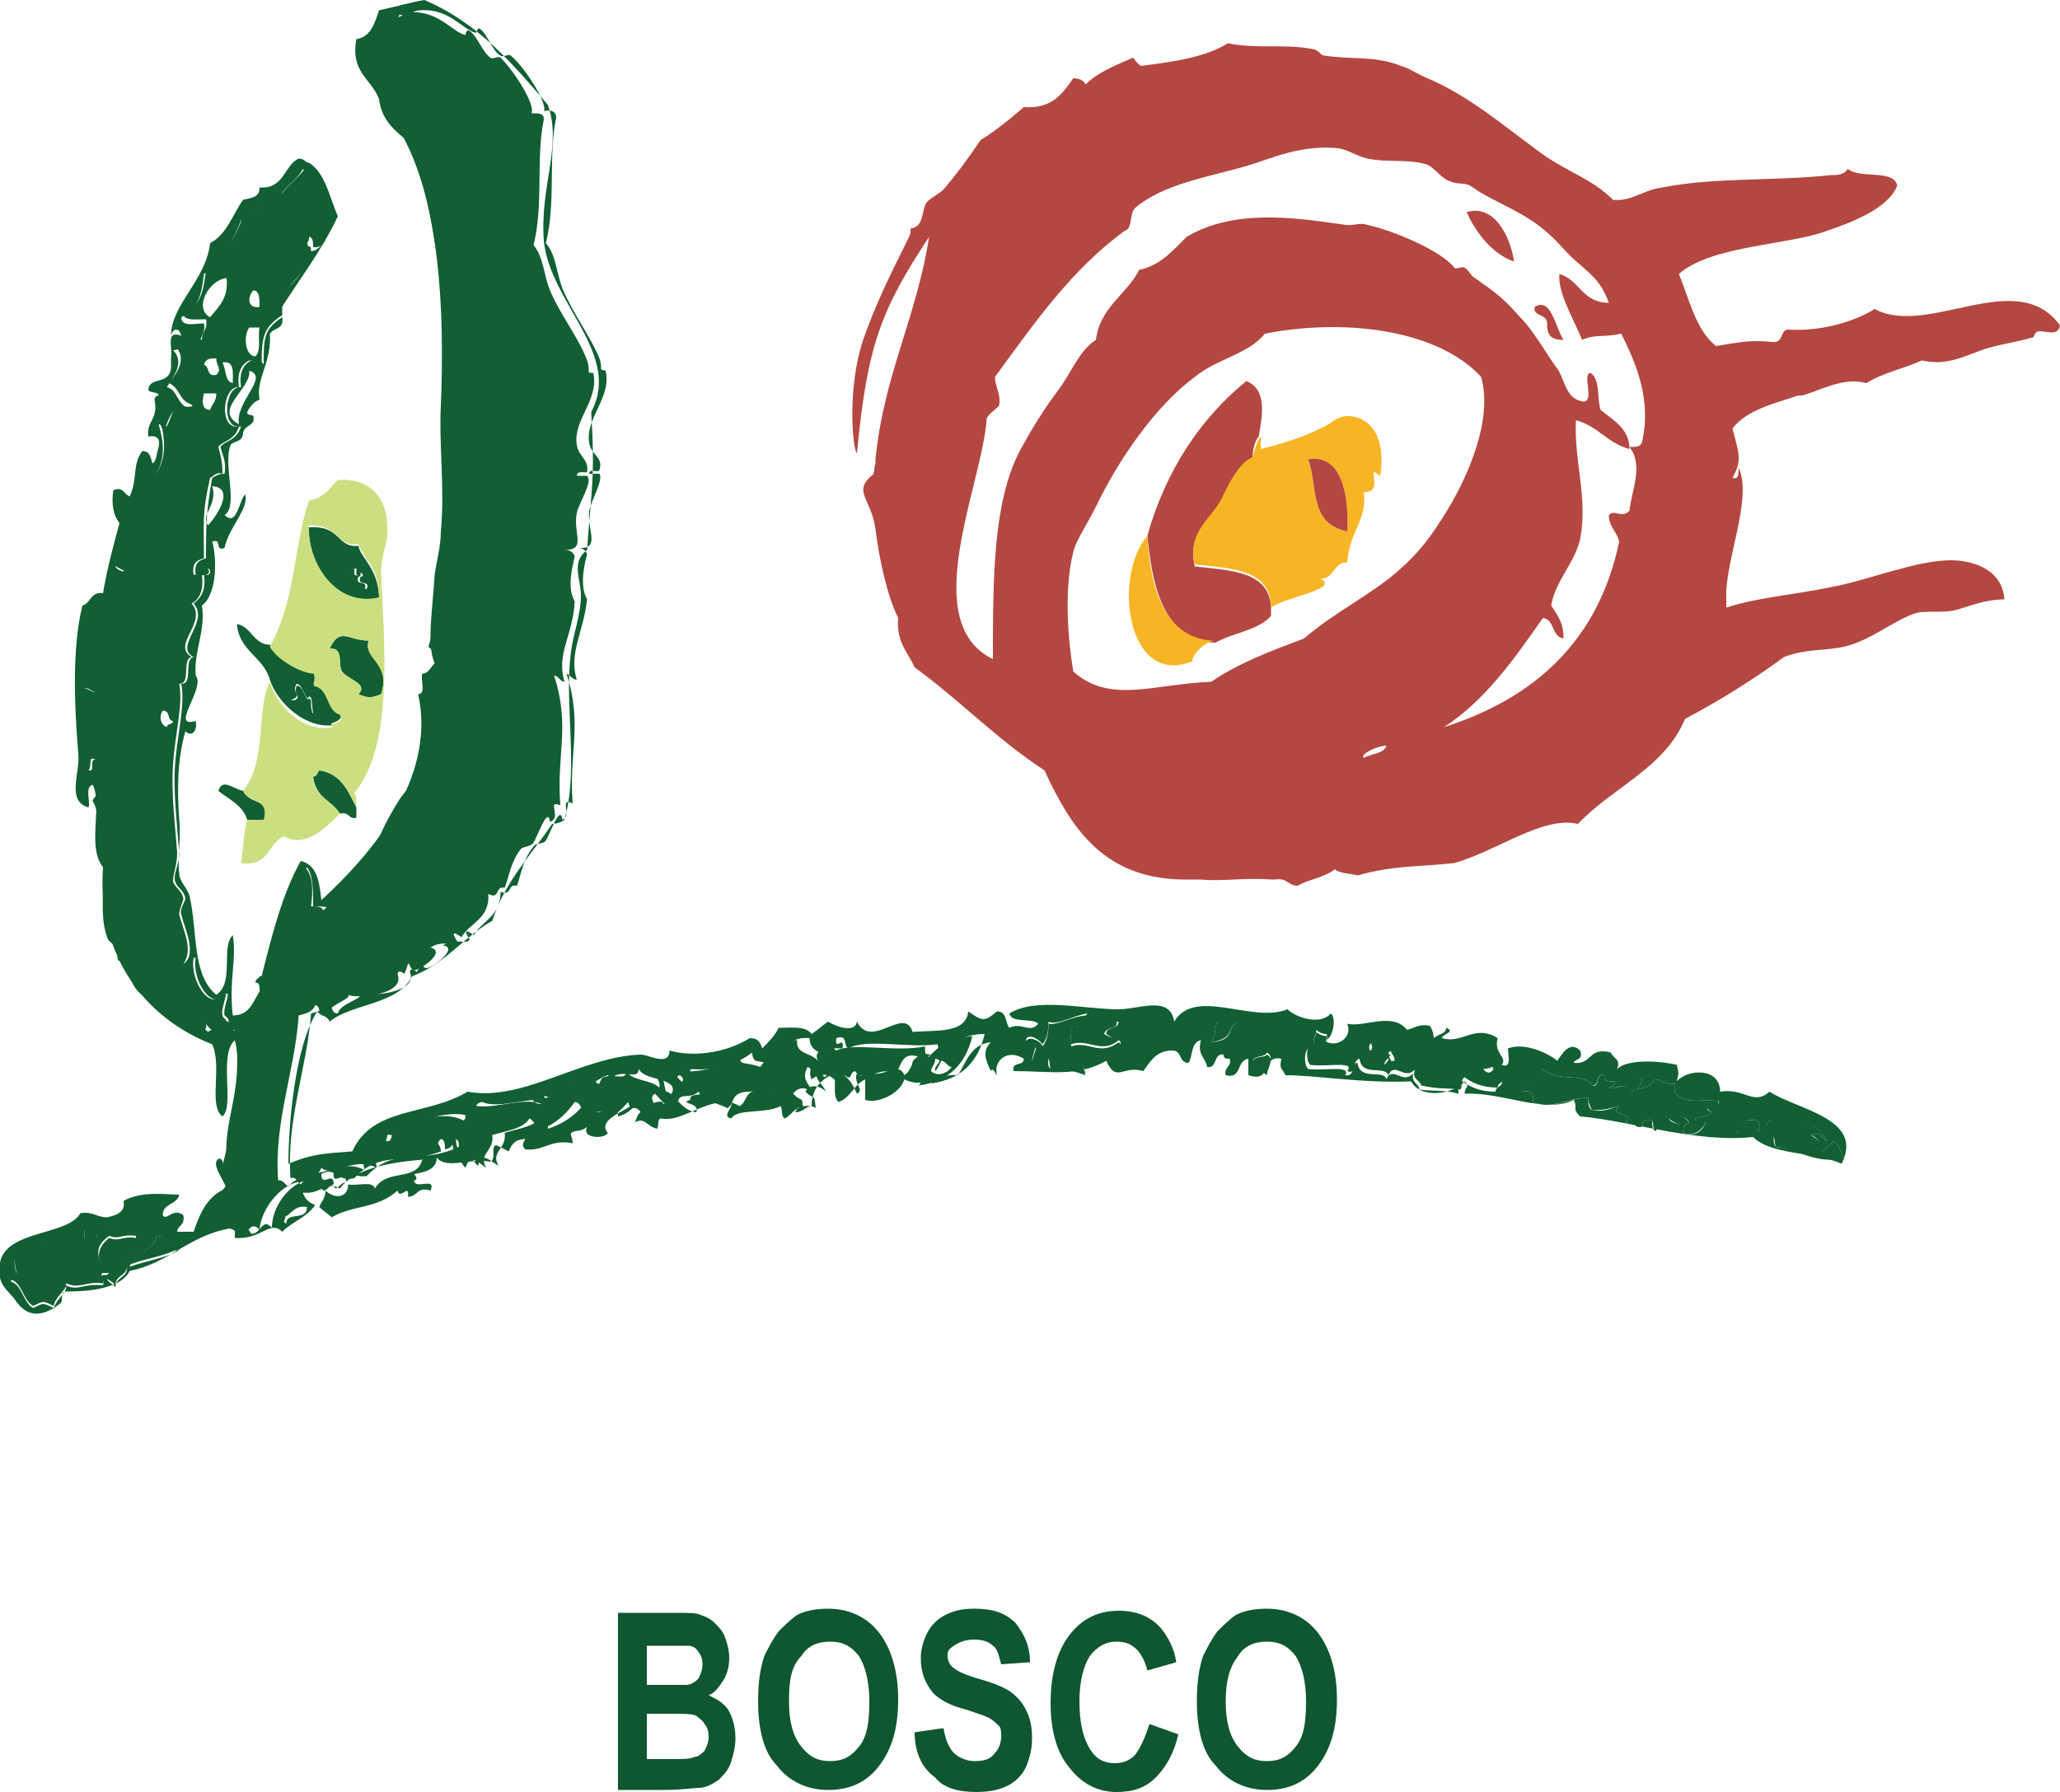 <?xml version="1.0" encoding="utf-8"?>
<!-- Generator: Adobe Illustrator 24.2.0, SVG Export Plug-In . SVG Version: 6.00 Build 0)  -->
<svg version="1.1" id="レイヤー_1" xmlns="http://www.w3.org/2000/svg" xmlns:xlink="http://www.w3.org/1999/xlink" x="0px"
	 y="0px" width="100px" height="87px" viewBox="0 0 100 87" style="enable-background:new 0 0 100 87;" xml:space="preserve">
<style type="text/css">
	.st0{fill-rule:evenodd;clip-rule:evenodd;fill:#B44741;}
	.st1{fill-rule:evenodd;clip-rule:evenodd;fill:#F7B525;}
	.st2{fill-rule:evenodd;clip-rule:evenodd;fill:#115F33;}
	.st3{fill-rule:evenodd;clip-rule:evenodd;fill:#509D64;}
	.st4{fill-rule:evenodd;clip-rule:evenodd;fill:#CCDF80;}
	.st5{fill:#0E5730;}
</style>
<g>
	<path class="st0" d="M55.4,3.2c1.5-0.2,3.1-0.4,4.2-1.1c1.5,0.3,2.8,0,4.2,0.3c0.3,0.1,0.3,0.3,0.5,0.3c1.3,0.2,2.5,0,3.7,0.5
		c0.4,0.1,0.8,0.4,1.3,0.6c2.1,0.9,3.8,2.4,5.6,3.7c1.3,0.9,2.4,1.2,3.4,2.2c0.9,0.1,1.5-0.5,2.4-0.6c2.5-0.5,5.4-0.3,8.2-0.6
		c0.3,0,0.6,0,0.8-0.3c0.6,0.5,2.2,0,2.4,0.8c-0.4,1.1-2.2,1.8-3.4,2.2c-1.8,0.7-5.6,0.7-7.2,2.1c0.5,1.2,0.8,2.7,1.8,3.5
		c1.2-0.2,1.7-0.3,2.7-0.2c0.6,0.1,0.4-0.6,0.8-0.6c1.4,0.1,3.1-0.3,4.2-1c2.6,1.4,6.9-2.1,9,0.8c-0.1,0.6-0.8,0.2-1.1,0.3
		c-0.2,0.1-0.1,0.3-0.3,0.3c-0.7,0.2-1.4,0.3-2.1,0.5c-1,0.3-1.9,0.9-3.2,0.6c-0.9,0.4-1.9,0.6-2.7,1.1c-1.1-0.3-2.1,0.3-3.1,0.6
		c-0.1,0-0.1,0-0.2,0c-1.2,0.4-2.5,0.7-3.2,1.6c0.3,1.2,0.5,1.5,0,2.4c0.3,0.1,0.3-0.2,0.3-0.5c0.7,1.5-0.7,4.6-0.6,6.4
		c0,0.1,0,0.1,0,0.2c0,0.1,0,0.1,0,0.2c1.5-0.5,3.2-0.6,5.1-1c1.7-0.3,4.1-1.3,5.8-1.3c1,0,2.5,0.4,2.6,1.9c-0.9,0-1.6,0.3-2.3,0.5
		c-0.7,0.2-1.6,0-2.1,0.2c-1.1,0.4-2.1,1.3-3.4,1.6c-0.9,0.2-1.9,0.1-2.9,0.5c-1.5,1.1-3.1,2.1-4.8,3c-1,2.4-3.5,3.3-5.2,5.1
		c-1.7-0.4-3.9,1.3-6,1.9c-1.8,0.2-2.9,0.1-4.7,0.6c-0.4-0.1-0.9-0.1-1.1-0.3c-0.5,0.4-1.3,0.5-1.8,0.8c-0.5,0-0.5-0.4-1.1-0.3
		c-0.1,0-0.1,0-0.2,0c-1.3-0.1-2.4,0.1-3.4,0c-0.2,0-0.3,0-0.5,0c-4.2,0.1-5.8-2.5-7.1-5.3c-2.3-1.5-4.1-3.4-6.3-5
		c-0.3-0.7-0.9-1.2-0.8-2.4c-0.5-1-0.9-2.7-1.1-4.3c-0.2-1.5-1.1-1.8-0.2-2.6c0.2-0.1,0.1-0.4,0.2-0.6c0-0.1,0-0.1,0-0.2
		c0.4-4.1,2-6.9,2.6-10.8c-2.3,3.5-3,5.2-3.5,10.5c-0.2-0.1-0.5-3.1,0.3-5.5c0.9-2.6,2.3-5,2.3-5.2c0-0.1,0-0.1,0-0.2
		c0.7-0.1,0.5-0.9,0.8-1.3c0.2-0.2,0.6-0.4,0.8-0.6c0.6-0.7,1.2-1.5,1.8-2.4c0.8-0.5,1.4-1,2.1-1.6c1.4,0.1,1.9-0.7,2.4-1.4
		c0.3,0,0.5,0.1,0.6,0.3c0.6-0.6,1.4-0.9,2.3-1.3C55.3,3.2,55.4,3.2,55.4,3.2z M76.3,12.5c-0.4-0.4-0.8-0.9-1.3-1.3
		c-1-0.9-2.7-1.5-3.5-2.1c-0.4-0.3-0.7-0.1-1.1-0.3C70,8.7,69.7,8.2,69.3,8c-0.9-0.3-2-0.1-2.9-0.3c-0.5-0.1-0.9-0.4-1.4-0.5
		C63.2,7,61.7,7.7,60.7,8c-2,0.6-4.2,0.9-5.6,2.1c-0.3,0.3-0.1,1-0.5,1.1c-2.6,1.9-4.4,4.5-6.3,7.1c0,0.5,0.3,0.8,0.2,1.4
		c-0.2,0.2-0.5,0.4-0.6,0.6c-0.2,3.2-3.4,9.9,0.3,11.7c0-3.9,0-7.6,1.3-10.1c0.7-1.3,1.3-2.2,1.9-3c0.6-0.8,1-1.9,1.8-2.4
		c0.2-1.6,1.5-2.2,2.1-3.4c1-0.2,1.6-0.9,2.3-1.6c2.2-1.3,4.9-1,7.6-0.6c0.4,0.1,0.8-0.1,1.1,0c1.4,0.3,3.7,1.3,4.3,2.1
		c0.1,0.1,0.4-0.1,0.5,0c0.2,0.1,0.3,0.4,0.5,0.5c1,0.7,1.4,1,2.1,1.8c0.8,0.8,1.3,1.8,1.9,2.6c0.4,0.6,0.4,1.5,1.3,1.6
		c0.5-0.1-0.1-1.3,0.3-1.4c0.5,0.3,0.3,1.2,0.5,1.8c0.6,0.5,1.4,0.9,1.4,1.9c-1.1-0.3-1.5-1.1-2.6-1.4c-0.1,2,0.6,3.8,0.2,5.8
		c-0.3,1.2-1.2,2-1.4,3.2c0.4,0.6,0.6,0.9,0.6,1.6c-0.6-0.1-0.4-0.9-1-1c-1.4,2-2.8,4-4.8,5.3c4.4-1.4,7.5-4.2,8.5-9
		c-0.1-0.5-0.5-0.7-0.5-1.3c0.3-0.3,0.6,0.2,1-0.2c0.1-1,0.7-2.2,0-3.1c0.3,0,0.5,0,0.6-0.2c0.5-2.1-0.3-3.9-1-5.3
		c-0.9,0.2-1.2,0-1.9,0.3c-0.4-1-1.2-2.3-1.1-3.2c1,0.3,1.1,1.4,2.4,1.4C77.7,13.6,77.2,13.3,76.3,12.5z M58.8,33.1
		c1.3-0.9,2.9-1.5,4.5-2.1c1.5-1.3,3.4-2.2,4.7-3.4c1-0.9,1.5-1.6,2.3-2.9c0.9-1.5,2.2-4.3,1.6-6.4c-2-2.2-6.4-2.9-10.5-2.1
		c-0.8,1-2.3,1.2-3.4,2.1c-1.9,1.4-3.7,4-4.8,6.3c-0.4,0.8-1,1.7-1.1,2.2c-0.5,2-0.2,4.6,0,5.8C53.9,34.2,56,33.2,58.8,33.1z
		 M66.2,36.8c0.3-0.2,1-0.2,1.1-0.6C66.9,36.2,66,36.6,66.2,36.8z"/>
	<path class="st0" d="M71.2,10.3c1.3-0.4,2.1,1.1,2.3,2.4C72.3,12.3,71.5,11,71.2,10.3z"/>
	<path class="st0" d="M75.9,16.5c-0.6,0-0.8-0.2-0.8-0.8c0-0.5-0.7-0.3-0.6-0.8C75.3,14.4,75.5,15.9,75.9,16.5z"/>
	<path class="st0" d="M55.7,26c0.9-3.2,2.6-5.7,4.8-7.5c1,0.4,0.8,1.6,0.6,2.7c-0.2,0.2-0.3,0.7-0.3,1.1c-0.5,0.2-1,0.8-1.4,1.8
		c-0.5,1.2-1.8,1.7-1.4,3.4c1.7,0.2,3.7,0.2,3.7,2.1c0,0.1,0,0.2,0,0.3c-0.6,0.7-1.8,0.8-2.7,1.3C56.3,31.1,55.9,28,55.7,26z"/>
	<path class="st1" d="M61.2,21.2c0,0.2,0,0.4,0,0.6c0.8-0.2,1.9-0.5,2.9-1c0.5-0.2,0.8-0.6,1.3-0.6c1.1,0,1.9,1,1.6,2.9
		c0,0-0.3-0.2-0.3-0.2c-0.1,0.3,0.3,1-0.5,1c0.2,1.3-0.7,1.9-0.8,3.4c-0.7,0-0.6,0.8-1.3,0.8c1,0.5-1.8,0.9-2.4,1.4
		c0-1.9-2-1.9-3.7-2.1c-0.4-1.7,0.9-2.2,1.4-3.4c0.5-1,0.9-1.6,1.4-1.8C60.9,21.9,61,21.4,61.2,21.2z M63.5,22.3
		c0.5,1.3,0,3.1,1.9,3.5C65.5,24,65.1,22,63.5,22.3z"/>
	<path class="st0" d="M65.4,25.8c-1.9-0.4-1.4-2.2-1.9-3.5C65.1,22,65.5,24,65.4,25.8z"/>
	<path class="st1" d="M55.7,26c0.1,2,0.6,5,3.2,5.1c-0.5,0.1-1.1,0.8-1,1C54.7,33.4,54,28,55.7,26z"/>
	<path class="st2" d="M17.9,31.1c-0.3,0.9,1.1,1,0.6,2.6c-0.5,0.2-0.7,0.2-1.1,0c0.5-0.5-0.5-0.7-0.8-1.1c-0.2-0.3,0.1-1.2-0.6-1.1
		C16.5,30.4,16.9,31.1,17.9,31.1z"/>
	<path class="st2" d="M59.1,49.6c0.3,0,0.6,0,1,0c-0.6,0.3-0.1,0.8-1.3,1C59.1,50.1,58.9,50,59.1,49.6z"/>
	<path class="st2" d="M63.9,50.1c0.1,0.1,0.3,0.2,0.5,0.2c0,0.4-0.2,0.5-0.6,0.5C63.7,50.4,63.9,50.3,63.9,50.1z"/>
	<path class="st2" d="M61.5,51.2c0.4,0.2,0,0.7,0,1c-0.2-0.1-0.3-0.3-0.3-0.6c-0.1,0-0.2,0.1-0.2,0.2C60.5,51.2,61.4,51.4,61.5,51.2
		z"/>
	<path class="st2" d="M87.9,55.1c0.3,0.2,0.6,0.4,0.6,0.8c0.2-0.2,0.3-0.3,0.5-0.5c0.4,0.3,0.2,0.3,0.5,0.8
		c-1.3,0.4-2.4-0.5-3.2-0.5c-0.2,0-0.1-0.3-0.2-0.5c-1,0.2-1.1-0.8-1.8-0.2c0-0.5,0.4-0.7,1-0.6c0.2,0.2,0.1,0.3,0,0.5
		c0.3,0,0.5-0.1,0.5-0.5c1.2,0.3,2.1-0.4,2.9,1C88.4,55.3,88.4,54.9,87.9,55.1z"/>
	<path class="st2" d="M7.6,60c0.6,0,0.4,0.7,1.1,0.6c-0.7,0.4-1.7,0.5-2.4,0.8C6.4,60.7,7.5,60.8,7.6,60z"/>
	<path class="st2" d="M18.4,4.8c-0.4-1-1.4-1.3-1.1-2.9c0.7-0.1,0.9-0.8,1.1-1.4C19.3,0.3,20,0.1,20.6,0c2.6,1.1,4.3,3.1,6,5.1
		c0.7,2-0.4,3.9-0.2,6.6c0.3,3,3.8,5.5,2.3,8.3c0.2,3.3,0,3.7-0.2,6.7c-0.8,0.6-0.3,1.4-0.3,2.2c0,1-0.4,1.9-0.5,2.9
		c-0.3,2.5,0.4,5.6-0.3,8c-0.1,0.1-0.4,0.2-0.6,0.2c-1,1.5-2.3,2.8-2.9,4.7c-1.4,0.8-2.3,2.1-3.9,2.7c-0.7,1.4-2.9,1.3-4,2.2
		c-0.1-0.3-0.5-0.3-0.6-0.5c-1.1,1.7-1.4,5.6-1.4,7.4c1.2-0.5,1.8-0.5,3.1-0.6c1-2.2,3.6-1.7,5.6-2.9c2.7,0.5,5.5-1.7,8.4-1.8
		c0.4,0,1.4,0.6,1.4-0.2c1,0.3,2.6,0.2,3.9-0.6c0.4,0,0.5,0.2,0.6,0.5c0.3-0.3,0.6-0.6,0.8-1c0.7,0,1.3-0.1,1.6,0.3
		c0.3-0.2,0.5-0.4,0.8-0.6c0.3,0.2,1.3,0.6,1.4,0c0.7,1.4,2.3-0.8,2.7,0.5c1.1-0.1,2.6,0.1,2.7-1c0.7,0.5,0.8,0.5,1.4,0
		c0.5,0,0.4,0.6,0.6,0.8c0.6-0.3,1,0.3,1.4-0.2c-0.3-0.3-1.3,0-1.4-0.5c1.3-0.8,3.6-0.2,5.3-0.2c1,0,2.5-0.7,2.7,0.6
		c1-1.7,3.8,0.1,5.5-0.6c0.4,0.4,1.6,0.8,2.1,0.2c0.3,0.2,0.1,1.3-0.3,1.3c0.4,0.4,1.4,0,1.1-0.8c0.8,0.2,2.2-0.6,2.9,0.3
		c0.4-0.1,0.6-0.3,1.1-0.2c0.1,0.1,0.2,0.4,0.2,0.6c0.2-0.2,0.6-0.2,0.6-0.5c0.5,0.2-0.2,0.3-0.2,0.5c1,0.3,1.6-0.7,2.7,0
		c-0.2,0.8,0.5,0.9,0.2,1.3c0.5,0.2,0.3-0.5,0.3-0.8c0.8-0.3,1.9,0.2,2.4,0.6c0.2-0.3,0.6-1,1.1-0.5c0.2,0.5-0.3,0.4-0.3,0.6
		c0.9,0.1,0.7-0.8,1.8-0.5c0.1,0.3,0.5,0.3,0.3,0.8c0.5-0.5,2.1-0.4,2.9-0.2c0.1,0.5,0.1,0.3,0,0.8c0.5-0.6,2.1-0.7,2.1,0.5
		c1.2-0.2,1.6,0.7,2.4,0c1.4,0.9,4.6,1.3,3.5,3.5c-1.3-0.6-3.4-0.4-4.3-1.3c-2.8,0.3-6-0.8-8.4-1c-0.4-0.4-0.1-0.4-0.3-0.8
		c-1.4,0.7-3.5-0.4-5.3-0.3c0-0.4,0.3-0.3,0-0.6c-0.5,0.6-2.1,0.9-2.6,0c-2.4,0.1-4.6-0.3-6.1-0.3c-0.2-0.4-0.3-0.3-0.2-0.8
		c-1-0.2-0.4,1.2-1.6,0.8c0-0.3,0-0.5,0-0.8c-0.6,0.1-0.3,1-1.1,0.8c-0.1-0.4,0.3-0.4,0.2-0.8c-0.2,0-0.3,0-0.3-0.2
		c-0.5-0.1-0.3,0.7-0.8,0.6c-0.1-0.5-0.5-0.6-0.3-1.3c-0.5,0.1-0.4,0.8-0.6,1.1c-0.5,0-0.3-0.6-0.8-0.6c-0.8,0-1.1,0.6-1.4,1
		c-1-0.3-1.3,0.6-1.8-0.5c-1.4,0.8-2.7,0.5-4.5,0.5c-0.1-0.5,0.5-0.2,0.5-0.6c-0.8-0.5-1.5,0.1-1.3,0.8c-0.1-0.1-0.2-0.4-0.3-0.2
		c-0.3-0.6-0.4-1,0-1.4c-1,0.1-1.2,1-1.6,1.6c-1.1-0.1-1.6,0.7-2.6,0.2c-0.2,0.7-1.3,1.2-1.9,1c0-0.3,0-0.6,0-1
		c-0.6,0.3-0.7,0.9-1.3,1.1c-0.3-0.3-0.1-0.9-0.2-1.4c-0.6,0.3-1.1,0.7-1.1,1.6c-0.8-0.1-0.9,0.4-1.3,0.6c-0.2-0.1-0.1-0.4-0.2-0.6
		c-0.8,0.4-2.1,0.1-2.4,0.6c-0.5-0.1,0.1-0.5,0-0.8c-1.4-0.1-2.4,1-3.4,0.8c-0.2,0-0.1,0.3-0.2,0.5c-0.5-0.1-0.6-0.6-1.1-0.3
		c0.1-0.1,0.1-0.4,0.3-0.5c-0.1-0.2-0.3-0.2-0.5-0.3c-0.4,0.3-1.6,0.7-1.1,1.3c-0.1,0.3-1.3,0.3-1-0.3c-0.1,0.1-0.3,0.2-0.5,0.2
		c-0.5,0.1-0.2,0.2-0.2,0.6c-1.1-0.2-1.4,0.4-2.3,0.3c-0.2-0.2-0.1-0.3,0-0.5c-0.5,0-0.7,0.3-0.8,0.6c-0.2-0.1-0.4-0.2-0.6-0.3
		c-0.3,0,0,0.7-0.3,0.8c-1-0.2-2.1,0.4-2.6-0.2c0,0.6-0.6,0.7-1.1,0.8c0.1,0.1,0.2,0.3,0,0.3c0,0.5,1.1-0.2,0.8,0.5
		c-0.7-0.2-0.6,0.3-1.1,0.3c0.1-0.7-0.4,0.2-0.5-0.3c-1,0.9-2.2,0.7-3.2,1.3c-0.2-0.2-0.4-0.3-0.6-0.5c0.1-0.3,0.3-0.4,0.3-0.8
		c0.4,0.4,1.1,0.4,1.1-0.3c0.4,0.1,1.2-0.2,1.3,0.2c0.6-1,2-0.3,2.3-1.4c-1.1,0.1-3.2,0.3-4,1.4c-0.7-0.4-0.9,0.3-1.8,0.2
		c0.1,0.3,0.3,0.5,0.6,0.6c-0.4,0.6-1.1,0.8-1.6,1.3c-0.6-0.6-1,0.4-2.3,0.3c0-0.2,0-0.3,0-0.5c-2.2,0.3-3.1,1.7-5.1,2.1
		c-0.5,1-2.5,1-3.1,1c-0.3,0-0.1,0.5-0.3,0.6C2,64,1.3,63.9,0.8,63.2c-0.4-0.6-1-0.8-0.8-1.9c0.3-1.6,3.3-1.3,3.9-2.4
		c0.6-0.1,0.8,0.2,1.3,0.2c0.4-0.1,0.9-0.2,0.8-0.8C6.9,57.8,8.1,58,8.7,58c-0.1,0.5-0.8,0.4-0.8,1c0.2,0.3,0.5-0.4,1,0
		c0.1,0.5-0.3,0.5-0.3,0.8c0.3,0,0.5,0,0.8,0c0.3-0.9,0.7-1.8,1.6-2.1c-0.2-0.5-0.6-1-0.5-1.3c0.1-0.3,0.4-0.1,0.3,0.2
		c0.4-1.7,1.1-4,0.6-6.1c-0.8,0.7,0,3.2-0.6,3.7c-0.7-0.5,0-2.4-0.5-3.5C7,49.4,4.7,46.4,5,42.1c-0.8-1,0-3-0.5-4
		c-0.4,0.1-0.1,0.8-0.2,1.1c-1.1-0.3-0.4-1.7-0.5-2.6c-0.2-2.4-0.3-5.2,0.2-7.2c0.4-0.1,0.4-0.7,1-0.6c0.2-1.2,0.5-2.3,0.8-3.4
		c-0.3-0.4-0.4-0.9-0.3-1.6C6,23.6,6,24,6.3,24.1c0.4-0.9,0.1-1.5,0.6-2.2c0.4,0,0.4,0.3,0.5,0.6c0.2-0.1,0.2-0.5,0.3-0.8
		c0.1-0.4-0.1-0.6-0.5-0.5c-0.1-0.8,0.5-0.8,0.3-1.8c0-0.1,0.1-0.2,0.2-0.2c0-0.2-0.5-0.1-0.5-0.3c0.1-0.7,1.2-0.1,1.1-1.3
		c0-0.1,0-0.1,0-0.2c0.1-0.5-0.3-1.4,0.5-1.1c-0.1-0.4-0.4-0.4-0.5,0c0-1.5,1.7-2.7,1.9-4.5c0.8-0.4,1.1-1.4,1.6-2.1
		c0.4-0.1,0.8-0.1,0.8-0.6c1.2,0.1,1.2-1.1,1.9-1.4c0.3,0,0.3,0.2,0.5,0.2c0.8,0.5,1,1.7,1.4,2.6c-0.8,1.7-1.9,3.1-2.9,4.7
		c0-1.4,1.4-1.5,1.4-2.9c0-0.2-0.3-0.2-0.3,0c-0.2-0.1,0-0.1,0-0.3c0.2,0,0.1-0.2,0.2-0.3c0.2,0,0.1,0.3,0.2,0.5
		c0.9,0,0.6-1.1,1.1-1.4c-0.4-1.2-0.6-1.7-1.4-2.6c-0.3,0.6-0.9,0.8-1.1,1.4c-1.5,0.1-1.1,1-1.9,1.1c-0.4,1-0.9,2-1.8,2.6
		c-0.1,0.8-0.2,1.7-1.1,2.1c0,0.5,0.7,0.3,1.1,0.3c0.1,0.5-0.2,0.6-0.2,1c-0.7-0.2-0.8,0.3-1.3,0.3c0.6,0.6,0,1.3-0.3,1.8
		c0.5,0.1,0.5,0.8,1,1c0.5,0.2-0.5,0.2-0.5,0c-0.3,0.2-0.5,0.7-0.6,1.1c-0.2,0-0.1-0.3-0.3-0.3c0.3,1,0.3,1.7-0.2,2.6
		c-0.4,0.1-0.6,0-0.8-0.2c-0.1,1.7-1,3.4-1.1,4.5c0.1,0.2,0.3,0.2,0.5,0.3c-0.1,0.2-0.1,0-0.3,0c-0.7,1.2-0.1,2.5-1.3,2.9
		c0,0.3,0.2,0.8-0.3,0.6C4,32.6,5,32.3,4.7,33.6c-0.3,0-0.3-0.2-0.6-0.2c0,0.5,0.3,0.6,0.5,0.8c-0.7,1.1,0.1,2-0.3,3.2
		c0.4,0.1-0.1-0.7,0.5-0.5c0,1,0.3,1.1,0.6,1.4c-0.1,0.2-0.3,0.3-0.3,0.5c0.4,0.7,0.1,1.6,0.2,2.2c0,0.2,0.3,0.3,0.3,0.5
		c0.1,1.4-0.2,2.7,0.2,3.9c0.1,0.4,0.8,0.4,0.5,1c0,0.3,0.5,0.1,0.6,0.3c-0.2,0.7,0.6,1.8,1.1,1.6c0.2,0.9,1.3,1,2.1,1.8
		c0.2-0.2,0.6-0.1,0.5-0.5c0.4,0.5,0.8,0.5,1.4,0.3c0.5,3.4-0.8,4.3-0.3,7.1c0,0.5-0.3,0.6-0.5,1c0.4,0.7,0.2,1.2,0,1.4
		c0.4,0.1,0.7,0,1,0.5c0.5,0,0.5-0.8,1-0.3c0-1.5,1.8-3.2,3.1-1.9c0.2-0.1,0.3-0.3,0.5-0.3c0-0.7-0.7,0.3-0.6-0.5
		c0.7-0.4,0.7,0.3,1.6,0.2c1.3-1.4,2.4-0.6,4.2-1.3c0-0.4-0.3-0.3,0-0.6c0.2,0,0.1,0.3,0.2,0.5c0.5-0.1,0.3-0.3,0.5-0.5
		c0.4,0.2-0.1,0.9,0.5,1.4c0.2-0.7,0.5-0.3,1,0c-0.4-0.7,0.4-0.8,0.3-1.6c0.6-0.2,1.5-0.3,1.8-0.8c0.2,0.1,0.3,0.3,0.3,0.6
		c0.9-0.3,1.5-0.8,1.9-1.4c0.3,0,0.3,0.4,0.5,0.6c0.3,0,1-0.5,1,0.2c0.5-0.1,0.8-0.5,1.1-0.8c0.1,0.6,1-0.2,1.1,0.2
		c0.3,0-0.2-0.4,0.2-0.6c0.5,0.3,0.7,0.9,1.4,1c0.2-0.5-0.9-0.4-0.3-0.6c0-0.4,0.5-0.1,1-0.5c0.4,0.5,1.1,0.6,1.4,0.8
		c0.4-0.2,0.2-0.8,1.1-0.8c0.4-0.1,0.4,0.3,0.5,0.6c0.4,0.1-0.1-0.7,0.5-0.5c-0.2,0.9,1.2,0.1,0.6,1c0.5,0,0.6-0.5,1-0.2
		c-0.1-0.8,0-0.3-0.5-0.8c0.2-0.4,0.7-0.3,1,0c-0.3-0.6-0.7-0.6-0.3-1.3c0.2,0.1,0,0.2,0.2,0.6c0.8-0.6,1.3,0.1,1.6,0.8
		c0.4-0.2-0.2-0.5,0-1c0.4,0.3,0.2,0,0.5-0.2c0.5,0.7,1.5-0.5,1.8,0.3c0.5-0.3,0.3-1.2,1.3-1c-0.9,0.4,0.5,0.9,0,1.4
		c1.5-0.2,2.3-1.1,2.6-2.4c-0.7,0-1.4,0.2-2.1,1c-0.2,0-0.1-0.3-0.2-0.5c-1.4,0.2-3.5-0.3-4.3,0.2c-0.3-0.1,0-0.7-0.6-0.5
		c-0.1,0.7,0.4-0.2,0.3,0.5c-0.4,0-0.8-0.1-0.6,0.5c-0.3-0.3-1-0.3-1-1c-1.1-0.1-1.3,0.7-1.8,1.3c-0.8-0.3-0.9,0-1-0.6
		c-0.7,0.6-2,0.9-2.9,0.8c-0.4,0.1,0.5,0.4,0,0.6c-0.2,0.3,0-0.9-0.6-0.3c-0.4,0.1,0.4,0.3,0.2,0.8c-0.6,0.1-0.2-0.8-0.6-0.8
		c-0.2,0.1,0.1,0.2,0,0.5c-0.4-0.4-1.3-0.3-1.6-0.8c0,0.5-0.6,0.1-1.1,0.3c-0.1,0-0.2,0.3-0.2,0.3c-0.2,0-0.1-0.3-0.2-0.3
		c-0.4,0.1-0.5,0.4-1.3,0.5c-0.8,0.1-0.9,0.8-1.8,0.5c0.1,0.2,0.2,0.3,0.5,0.3c-0.9-0.4-2.6,0.4-3.5,0c-0.6,0.1,0,0.6-0.3,0.8
		c-1.2-0.6-3.2,0.2-3.5,0.8c-0.1,0.5-0.5-0.1-0.8,0c0,0.6-0.8,0.5-0.5,1.6c-1.2-0.6-2.1,0.5-2.7,0c-0.2,0.5-0.6,0.3-1,0.8
		c-0.2-0.1-0.2-0.4-0.5-0.3c-0.2-2.9,0.8-5.3,1-8c0.4-0.1,0.7-0.2,0.8-0.5c0.3,0,0.1,0.5,0.5,0.5c0.1-0.5,1.3-0.7,1.1-1
		c0.5,0.2,2.8,0,2.4-1c0-0.3,0.4,0,0.3,0c0.1,0,0.2-0.5,0.2-0.5c0.1,0,0.1,0.3,0.3,0.3c0.3,0,1.6-1,0.8-1.1c0.6-0.4,1.2,0,1.3-0.3
		c0,0-0.5-0.7,0.2-0.2c0.4-0.7,1.3-0.9,1.3-2.1c0.6,0.2,0.3-0.4,0.8-0.3c0.2-0.6,0.3-1.3,0.8-1.9c0.1-0.2,0.5-0.1,0.6-0.3
		c0.2-0.3,0.7-1.8,0.8-1c0.5-0.2-0.2-1.1,0.5-0.8c-0.2-2.5,0.5-3.8-0.3-6.3c0.2,0.1,0.3,0.3,0.5,0.3c-0.4-1.3,0.3-2.2,0.5-3.9
		c-0.4-0.7-0.1-1.8,0-2.2c-0.1-0.2-0.2-0.3-0.5-0.3c1.2,0.1,0.5-0.8,0.6-1.8c0.1-0.5,0.7-1.5,0.5-1.8c0,0-0.5,0-0.5,0
		c0-0.3,0.5,0,0.5-0.2c0.2-0.6-0.4-0.7-0.5-1.3c-0.2-1.2,1.1-2.2,0.8-3.5c-0.4-0.1-0.1,0-0.3-0.6c-0.4-1-1.3-2.2-1.8-3.4
		c-0.3-0.8-0.3-1.6-0.8-2.2c0.5-2,0.1-4.2,0.5-6.1c0-0.3-0.3-0.4-0.6-0.3c0.2-0.3-0.8-2-1.6-2.7c-0.1-0.1-0.4,0.1-0.5,0
		c-0.4-0.2-0.6-1-1-1.3c-0.1-0.1-0.2,0.2-0.2,0.2c-0.7-0.2-1.3-1.2-2.7-1.1c-0.4,0-0.6,0.4-1,0.2c-0.3,0.8-0.9,1.2-1.3,1.9
		c0.9,1.3,1,3.4,2.4,4.2c1.1,3.4,1.8,8.7,1.6,12.5c-0.2,4.3,0.2,8.5-0.8,12c0.5,0.4,0.6,1.4-0.2,1.6c0,1,0.7,2.1-0.2,2.9
		c0,0.6,0,1.2,0,1.8c-0.1,0.1-0.8,0.8-1,1.1c-0.5,0.8-0.9,1.8-1.3,2.7c-1.1,0.6-1.6,1.9-2.4,2.7C15.7,44,15.5,44,15.2,44
		c0-0.8,0-1.5-0.3-1.9c-0.8,1.3-1.8,2.5-1.6,4.8c-0.3,0-0.3,0.4-0.6,0.5c0.5-2,1-4,1.9-5.6c0.8,0.2,0.9,1,1,1.9
		c2.4-2.2,5.6-5.9,4.7-10c0.4,0,0.1-0.7,0.2-1c0.3,0,0.4-0.3,0.6-0.5c-0.4-0.9-0.1-2.6,0-4.3c0.1-0.7,0.3-1.4,0.3-2.1
		c0.2-2.1-0.1-4.2,0-6.1c0.2-4.8-0.1-9.8-1.8-13C19,6.2,18.5,5.7,18.4,4.8z M50.9,49.6c0,0.5-0.1,0.9-0.3,1.1
		c-0.1-0.2-0.7-0.6-0.8-0.2c0.8,0.2,0.4,0.2,0.3,1c0.6,0,0.5,0.2,0.8-0.2c0,0.2-0.1,0.6,0.2,0.6c0.4-0.2,1-0.1,1.6,0.2
		c-0.3-0.6,0.2-0.6,0.5-1c0,0.7,1.6-0.4,1.1-0.6c-0.8,0.7-1.5-0.1-2.3,0.2c0-0.4-0.1-0.9,0.3-1c0,0.2,0,0.4,0.3,0.3
		c-0.1-0.4,0-0.6,0.2-0.8C52.1,49.3,51.3,49.8,50.9,49.6z M53.6,50.2c0.2,0.1,0.3,0.2,0.6,0.2c-0.2-0.4,0.4-0.8,0-0.8
		C54.3,50,53.7,49.8,53.6,50.2z M58.8,50.6c1.2-0.1,0.7-0.7,1.3-1c-0.3,0-0.6,0-1,0C58.9,50,59.1,50.1,58.8,50.6z M63.8,50.7
		c0.4,0,0.7-0.1,0.6-0.5c-0.2,0-0.4-0.1-0.5-0.2C63.9,50.3,63.7,50.4,63.8,50.7z M66.7,50.6c-0.5,0.1,0,0.6-0.3,0.6
		c-0.2-0.1-0.3-0.2-0.5,0c0-0.2,0-0.5-0.2-0.5c-0.3,0.4-0.6,0.8-1.1,1c-0.4-0.2-0.6-0.7-1.1-0.8c-0.2,0.2-0.2,0.8,0,1
		c0.8,0.1,2.1-0.2,1.8,0.3c0.5,0.1,0.3-0.6,0.6-0.6c0.1,0.9,1.3,0.3,1.4,0.8c0.3-0.7,0.8,0.3,1.3-0.3c-0.1,0.5,0.3,0.5,0.3,0.8
		c0.9,0.1,1.2,0,1.9,0.2c0-0.2-0.1-0.6,0.2-0.6c0.4,0.3,0.9,0.5,1.6,0.5c0-0.3,0.4-0.2,0.3-0.6c-0.3-0.1-0.8-0.1-1-0.3
		c0.3,0,0.5,0,0.6-0.2c-0.5-1.1-1.5-0.4-1.9-0.2c0-0.7-1.1-0.3-1.3-0.3c-0.6-0.1-1.1-0.9-1.9-0.3c0,0.3,0.2,0.4,0.2,0.6
		c-0.2,0-0.4,0.1-0.5,0.2c0-0.2,0.3-0.3,0.3-0.5C66.8,51.1,67.1,50.6,66.7,50.6z M61,51.7c0-0.1,0-0.2,0.2-0.2
		c0,0.3,0.1,0.5,0.3,0.6c0-0.3,0.4-0.8,0-1C61.4,51.4,60.5,51.2,61,51.7z M78.4,52.5c-0.3,0-0.6,0-0.5-0.3c-0.5-0.1-0.2,0.5-0.6,0.5
		c-0.5-0.7-1.6-0.1-2.4-0.8c0,0.7-0.7,0.7-1,1.1c0.4-0.1,0.6,0.1,0.5,0.5c1,0.4,1.7-0.2,2.7-0.2c0,0.3,0,0.5,0.2,0.6
		c0.6,0.1,0.9-0.1,1.3-0.2c-0.6,0.5,0.9,0.3,0.3,0.8c0.5-0.1,0.4,0.2,0.8,0.2c0-0.3,0.2-0.4,0.5-0.3c0,0.2,0,0.5,0.2,0.5
		c0-0.5,1.1,0.1,1.1-0.3c-0.2-0.1-0.4-0.2-0.5-0.3c0.3-0.3,0.8-0.1,1,0.2c-0.2,0.1-0.3,0.2-0.3,0.5c0.5,0.2,0.9,0,1.1-0.5
		c-0.2,0-0.5,0-0.5-0.2c0.3-0.1,0.7-0.1,0.8-0.3c-0.7-0.4,0.6-0.2,0.3-0.6c-0.8,0-2.3,0.3-2.1-0.8c-0.5,0.1-0.6-0.2-1-0.2
		c-0.1,0.3-0.4,0.4-0.8,0.5c0-0.2,0.2-0.2,0.2-0.5c-0.7-0.1-0.2,0.6-0.5,0.6c-0.3-0.6-0.9,0-1.1-0.2C78.3,52.8,78.4,52.6,78.4,52.5z
		 M88.7,55.4c-0.8-1.4-1.7-0.6-2.9-1c0,0.4-0.1,0.5-0.5,0.5c0.1-0.2,0.2-0.3,0-0.5c-0.6-0.1-0.9,0.1-1,0.6c0.6-0.7,0.8,0.3,1.8,0.2
		c0,0.2,0,0.5,0.2,0.5c0.8,0,1.9,0.8,3.2,0.5c-0.3-0.5-0.1-0.5-0.5-0.8c-0.2,0.2-0.3,0.3-0.5,0.5c-0.1-0.4-0.3-0.7-0.6-0.8
		C88.4,54.9,88.4,55.3,88.7,55.4z M4.7,60.2c0-0.8-0.2,0.2-0.6,0c0-0.2,0-0.3,0-0.5c-0.6,0.4-1.6,0.1-2.1,1
		c-0.2-0.8-0.8,0.2-1.3,0.5c0,0.6,0.3,0.7-0.2,1c0.6,0.2,0.6,1,1.1,1.3c0.5-0.2,0.4-0.3,1,0c0.2-0.5,0.7-0.8,0.6-1.1
		c0.6,0.3,0.8-0.1,1.8,0c0.1-0.3-0.2-0.4,0-0.5c0.1,0,0.2,0,0.3,0c-0.3,0.3,0.2,0.4,0.3,0.6c0-0.6,0.8-0.4,0.5-1.3
		c-0.5-0.3-0.9,0-1.1,0.5c-0.3-0.7-0.3-1.1,0.3-1.6c0.5,0.2,0.6-0.1,1.3,0c0-0.5,0-1,0-1.4c-0.6,0.2-0.5,1.2-0.8,0.5
		C5.6,59.6,5.3,60,4.7,60.2z M13.9,59.4c0-0.6,1-0.1,1-0.8c-0.6-0.1-0.7,0.3-1.1,0.5C14,59.1,13.6,59.3,13.9,59.4z M6.3,61.5
		c0.8-0.3,1.7-0.4,2.4-0.8C8,60.8,8.2,60,7.6,60C7.5,60.8,6.4,60.7,6.3,61.5z"/>
	<path class="st2" d="M12.6,47.4c0.3,0,0.3-0.4,0.6-0.5c-0.1-2.3,0.8-3.5,1.6-4.8c0.4,0.4,0.4,1.1,0.3,1.9c0.3,0,0.5,0,0.6,0.2
		c0.9-0.9,1.3-2.1,2.4-2.7c0.3-1,0.8-1.9,1.3-2.7c0.2-0.3,0.8-1,1-1.1c0-0.6,0-1.2,0-1.8c0.9-0.8,0.2-1.9,0.2-2.9
		c0.8-0.2,0.7-1.2,0.2-1.6c1-3.6,0.6-7.8,0.8-12c0.2-3.8-0.5-9.1-1.6-12.5c-1.4-0.8-1.5-2.9-2.4-4.2c0.4-0.7,1-1.1,1.3-1.9
		c0.4,0.2,0.6-0.1,1-0.2c1.4-0.1,2.1,1,2.7,1.1c0,0,0-0.3,0.2-0.2c0.4,0.3,0.6,1,1,1.3c0.1,0.1,0.4-0.1,0.5,0
		C25,3.5,26,5.1,25.8,5.5c0.4,0,0.6,0,0.6,0.3c-0.4,1.9,0,4.1-0.5,6.1c0.5,0.6,0.5,1.5,0.8,2.2c0.5,1.2,1.4,2.3,1.8,3.4
		c0.2,0.6-0.1,0.6,0.3,0.6c0.3,1.3-1,2.3-0.8,3.5c0.1,0.6,0.6,0.7,0.5,1.3c0,0.1-0.5-0.1-0.5,0.2c0,0,0.5,0,0.5,0
		c0.3,0.3-0.4,1.3-0.5,1.8c-0.2,1,0.5,1.8-0.6,1.8c0.3,0,0.4,0.1,0.5,0.3c-0.1,0.5-0.4,1.5,0,2.2c-0.1,1.7-0.9,2.5-0.5,3.9
		c-0.2,0-0.3-0.3-0.5-0.3c0.8,2.5,0.1,3.8,0.3,6.3c-0.7-0.3,0.1,0.6-0.5,0.8c-0.1-0.8-0.6,0.7-0.8,1c-0.1,0.2-0.5,0.2-0.6,0.3
		c-0.5,0.6-0.6,1.4-0.8,1.9c-0.5-0.1-0.2,0.6-0.8,0.3c0.1,1.2-0.9,1.4-1.3,2.1c-0.7-0.5-0.2,0.2-0.2,0.2c-0.1,0.3-0.7-0.1-1.3,0.3
		c0.8,0.2-0.5,1.1-0.8,1.1c-0.2,0-0.2-0.4-0.3-0.3c0,0-0.1,0.4-0.2,0.5c0.1,0-0.3-0.3-0.3,0c0.4,1-2,1.2-2.4,1c0.2,0.2-1,0.5-1.1,1
		c-0.4,0.1-0.2-0.5-0.5-0.5c-0.1,0.3-0.4,0.4-0.8,0.5c-0.2,2.8-1.2,5.1-1,8c0.3,0,0.3,0.2,0.5,0.3c0.4-0.5,0.8-0.3,1-0.8
		c0.6,0.5,1.5-0.6,2.7,0c-0.3-1.1,0.5-1,0.5-1.6c0.3-0.1,0.7,0.5,0.8,0c0.3-0.6,2.4-1.4,3.5-0.8c0.3-0.2-0.3-0.7,0.3-0.8
		c0.9,0.4,2.6-0.4,3.5,0c-0.3,0-0.4-0.1-0.5-0.3c0.9,0.3,0.9-0.4,1.8-0.5c0.7-0.1,0.9-0.4,1.3-0.5c0,0,0,0.4,0.2,0.3
		c0,0,0.1-0.3,0.2-0.3c0.5-0.2,1.1,0.2,1.1-0.3c0.3,0.5,1.2,0.4,1.6,0.8c0.1-0.3-0.2-0.4,0-0.5c0.4,0,0.1,0.9,0.6,0.8
		c0.3-0.5-0.6-0.7-0.2-0.8c0.6-0.5,0.5,0.6,0.6,0.3c0.5-0.3-0.4-0.5,0-0.6c0.9,0.1,2.2-0.2,2.9-0.8c0,0.6,0.2,0.3,1,0.6
		c0.5-0.6,0.7-1.4,1.8-1.3c-0.1,0.7,0.7,0.6,1,1c-0.2-0.5,0.2-0.5,0.6-0.5c0.1-0.7-0.4,0.2-0.3-0.5c0.6-0.3,0.3,0.4,0.6,0.5
		c0.8-0.4,2.9,0.1,4.3-0.2c0,0.2,0,0.5,0.2,0.5c0.7-0.8,1.4-0.9,2.1-1c-0.3,1.3-1.1,2.2-2.6,2.4c0.5-0.5-0.9-1,0-1.4
		c-1-0.3-0.8,0.7-1.3,1c-0.2-0.8-1.3,0.4-1.8-0.3c-0.3,0.1-0.1,0.5-0.5,0.2c-0.2,0.5,0.4,0.8,0,1c-0.3-0.7-0.8-1.4-1.6-0.8
		c-0.2-0.4,0.1-0.5-0.2-0.6c-0.3,0.6,0,0.7,0.3,1.3c-0.3-0.3-0.7-0.4-1,0c0.5,0.5,0.4,0,0.5,0.8c-0.3-0.4-0.5,0.2-1,0.2
		c0.5-0.8-0.8,0-0.6-1c-0.6-0.3-0.1,0.5-0.5,0.5c-0.1-0.3-0.1-0.7-0.5-0.6c-1,0-0.7,0.6-1.1,0.8c-0.3-0.2-1.1-0.3-1.4-0.8
		c-0.4,0.4-0.9,0-1,0.5c-0.5,0.2,0.5,0.2,0.3,0.6c-0.7-0.1-1-0.6-1.4-1c-0.4,0.2,0.2,0.6-0.2,0.6c-0.2-0.3-1,0.5-1.1-0.2
		c-0.3,0.3-0.6,0.7-1.1,0.8c0.1-0.7-0.7-0.1-1-0.2c-0.2-0.2-0.2-0.6-0.5-0.6c-0.5,0.7-1.1,1.2-1.9,1.4c0-0.3-0.1-0.5-0.3-0.6
		c-0.3,0.5-1.1,0.6-1.8,0.8c0.1,0.8-0.7,0.9-0.3,1.6c-0.4-0.3-0.8-0.7-1,0c-0.6-0.6-0.1-1.3-0.5-1.4c-0.2,0.1,0,0.4-0.5,0.5
		c0-0.2,0-0.5-0.2-0.5c-0.3,0.3,0,0.2,0,0.6c-1.8,0.7-2.9-0.1-4.2,1.3c-0.9,0.2-0.9-0.6-1.6-0.2c0,0.7,0.6-0.2,0.6,0.5
		c-0.2,0-0.3,0.3-0.5,0.3c-1.2-1.3-3,0.5-3.1,1.9c-0.5-0.5-0.5,0.3-1,0.3c-0.3-0.5-0.6-0.3-1-0.5c0.2-0.3,0.4-0.8,0-1.4
		c0.1-0.3,0.5-0.5,0.5-1c-0.5-2.7,0.8-3.7,0.3-7.1c-0.6,0.2-1.1,0.2-1.4-0.3c0.1,0.4-0.3,0.3-0.5,0.5c-0.8-0.7-1.9-0.9-2.1-1.8
		c-0.6,0.2-1.3-0.9-1.1-1.6c-0.1-0.2-0.6,0-0.6-0.3c0.3-0.6-0.4-0.6-0.5-1c-0.4-1.1-0.1-2.5-0.2-3.9c0-0.2-0.3-0.3-0.3-0.5
		c-0.1-0.7,0.2-1.6-0.2-2.2c0-0.2,0.3-0.3,0.3-0.5C5,38,4.7,37.9,4.7,36.9c-0.6-0.3-0.1,0.5-0.5,0.5c0.4-1.2-0.4-2.1,0.3-3.2
		c-0.2-0.3-0.5-0.3-0.5-0.8c0.3,0,0.4,0.2,0.6,0.2c0.3-1.3-0.7-1-0.5-2.4c0.5,0.2,0.3-0.4,0.3-0.6c1.2-0.3,0.6-1.7,1.3-2.9
		c0.2,0,0.3,0.2,0.3,0c-0.2-0.1-0.4-0.2-0.5-0.3c0.2-1.1,1-2.8,1.1-4.5C7,22.9,7.2,23,7.6,23c0.5-0.9,0.4-1.6,0.2-2.6
		c0.2,0,0.1,0.3,0.3,0.3c0.2-0.4,0.3-0.9,0.6-1.1c0,0.2,1,0.2,0.5,0c-0.5-0.2-0.5-0.8-1-1c0.4-0.5,0.9-1.2,0.3-1.8
		c0.5-0.1,0.6-0.5,1.3-0.3c0-0.4,0.3-0.5,0.2-1c-0.5,0-1.1,0.1-1.1-0.3c0.9-0.3,1-1.3,1.1-2.1c0.8-0.6,1.4-1.5,1.8-2.6
		c0.8-0.1,0.5-1,1.9-1.1C14,8.9,14.6,8.6,14.9,8c0.8,0.8,1,1.3,1.4,2.6c-0.5,0.3-0.3,1.5-1.1,1.4c0-0.2,0-0.5-0.2-0.5
		c0,0.1,0,0.3-0.2,0.3c0,0.2-0.2,0.3,0,0.3c0-0.2,0.3-0.2,0.3,0c-0.1,1.4-1.4,1.5-1.4,2.9c0,0.1,0,0.2,0,0.3c-0.9,0.6-1,1-1,2.4
		c-0.1-0.1-0.4-0.2-0.6-0.2c-0.4,0.2-0.6,0.6-0.5,1.3c-0.8-0.1-1,2.1,0,1.9c-0.2,0.7-0.8,0.7-1,1c0.1,0.4,0.2,0.7,0.2,1.3
		c-0.3-0.1-0.4,0.1-0.6,0.2c-0.4,1.7-0.3,2.2-0.3,3.9c-0.3,0.1-0.6,0.2-0.5,0.8c0.4,0,0.6,0,0.6-0.3c0.3,0.1,0.1,0.4-0.2,0.3
		c0.1,0.7-0.1,1.2-0.5,1.4c0.8,0.9-1,2,0,2.6c-0.5,0.1,0,1.3-0.6,1.3c0.2,1-0.2,2.4-0.3,3.9c-0.1,1.4,0.1,2.9,0.2,4.3
		c0,0.6-0.2,1-0.2,1.4c0.1,0.3,0.4,0.4,0.5,0.8c0,0.2-0.2,0.5-0.2,0.8c0.2,0.8,0.7,1.7,0.2,2.4c0.2-0.1,0.2-0.4,0.5-0.3
		c-0.2,1.1,0.8,2.6,1.4,1.8c0.4-0.3-0.1,0.6,0,1c0,0.1,0.2,0.2,0.2,0.3c1.1,0.1,1.7-1.1,1.6-1.6c0-0.1,0-0.3-0.2-0.3
		C12.4,47.5,12.6,47.5,12.6,47.4z M10.2,15.4c0.4-0.5,0.9-0.9,0.8-1.9C10.1,13.6,9.4,15,10.2,15.4z M12.6,14.9c0-0.4,0-0.8-0.3-0.8
		C12,14.4,12,15,12.6,14.9z M12.4,17.3c0.3-0.3,0.1-0.9,0.2-1.4c-0.2,0-0.3,0-0.5,0C11.8,16.3,11.9,17.3,12.4,17.3z M9.9,17.7
		c0.3,0.1,0.1,0.6,0.6,0.5c0.3-0.3,0-0.4,0-0.8C10.2,17.4,10,17.4,9.9,17.7z M11.3,18.6c0-0.5,0.1-1.1-0.5-1
		C11,18,10.9,18.5,11.3,18.6z M10.2,19.9c0.1-0.3,0.3-0.4,0.3-0.8c-0.2,0-0.4,0-0.6,0C9.8,19.5,9.8,19.9,10.2,19.9z M8.1,35.3
		c0-0.2,0.3-0.1,0.3-0.3c-0.3,0-0.1-0.5-0.5-0.5C7.7,34.8,7.8,35.2,8.1,35.3z M45.4,51.4c0,0.3-0.2,0.4-0.2,0.6
		c0.3,0.3,0.8,0.1,1-0.2c-0.2,0-0.3-0.3-0.5-0.3c-0.1,0.2-0.2,0.4-0.3,0.5C45.3,51.7,45.9,51.5,45.4,51.4z"/>
	<path class="st2" d="M13.7,15.4c0.1,0.6-0.4,0.5-0.6,0.8c0.1,1.4-0.7,2.2-0.5,3.2c-0.3,0.1-0.5,0.4-0.6,0.6c0,0.2,0.2,0.1,0.3,0.2
		c0.1,0.5-0.4,0.4-0.5,0.8c0,0.5-0.5,0.4-0.6,0.6c-0.4,0.9,0.4,3-0.3,3.4c0.6,0.6,0.7-0.7,1-1c0.2,0.7-0.8,1.6-1,2.6
		c-0.5,0.2-0.1-0.5-0.6-0.3c0.2,0.6,0.3,2.5-0.5,3.1c0.2,1.2-0.4,2.2-0.3,3.4c0.5,0.6-1.3,2.6,0,2.2c0.1,0.5-0.2,0.8-0.5,0.5
		c-0.4,1.4-0.4,2.8-0.3,4.3c0.1,0.9-0.1,1.8,0,2.6c0,0.4,0.4,0.7,0.5,1.1c0.4,1.7,0.1,3.8,1.3,4.8c0.9-0.6,0.2-2.3,0.8-2.9
		c0.2,1.2-0.2,2.2,0,3.9c0.9,0,1-0.8,1.4-1.3c0.1,0.5-0.5,1.7-1.6,1.6c0-0.2-0.1-0.2-0.2-0.3c-0.1-0.4,0.4-1.3,0-1
		c-0.6,0.8-1.6-0.7-1.4-1.8c-0.3,0-0.3,0.2-0.5,0.3c0.5-0.7,0-1.6-0.2-2.4c-0.1-0.3,0.2-0.6,0.2-0.8c-0.1-0.4-0.4-0.5-0.5-0.8
		c-0.1-0.4,0.2-0.8,0.2-1.4c-0.1-1.4-0.3-2.9-0.2-4.3c0.1-1.4,0.5-2.9,0.3-3.9c0.6,0,0.1-1.2,0.6-1.3c-1-0.5,0.8-1.7,0-2.6
		c0.4-0.3,0.6-0.7,0.5-1.4c0.3,0.1,0.4-0.2,0.2-0.3c0,0.3-0.3,0.4-0.6,0.3c-0.1-0.6,0.2-0.7,0.5-0.8c0-1.6,0-2.2,0.3-3.9
		c0.2-0.1,0.3-0.2,0.6-0.2c0.1-0.6-0.1-0.9-0.2-1.3c0.2-0.3,0.8-0.3,1-1c-1,0.2-0.8-2,0-1.9c-0.1-0.7,0.1-1.1,0.5-1.3
		c0.3,0,0.5,0,0.6,0.2C12.8,16.4,12.8,16,13.7,15.4z M12.1,18c0.1,0.9-1.8,1.9-0.5,2.6C11.4,19.5,13.1,18.3,12.1,18z M10.3,23.6
		c0.3,0.9-0.6,1.4-0.2,1.9C10.4,25.2,11.5,23.7,10.3,23.6z"/>
	<path class="st2" d="M13.1,31.3c0.4,0.6,1.6,1.3,2.1,1.3c0.1,0,0.1,0.6,0,0.6c0.8,0.1,0.6,1.2,1.3,1.4c0.3,0.5-0.8,0.5-0.3,0.6
		c-1.3,0.2-2.7-1-3.1-2.2c-0.3-1.1-1.5-1.4-1.6-2.7C12.2,30.4,12.3,31.3,13.1,31.3z M14.4,33.2c-0.3,0.5,0.4,0.5-0.3,0.8
		c0.6-0.1,1,0.8,1.1,0.6c-0.1-0.5,0-0.7-0.2-0.8C14.9,34.2,14.7,33.2,14.4,33.2z"/>
	<path class="st2" d="M17.4,26.5c0.1,0.6,1,1.1,1,2.6c-2.1,0.4-3.5-1.8-3.4-3.5C16.6,25.5,16.3,26.6,17.4,26.5z M17.3,27.9
		c0-0.1,0-0.2,0-0.3c-1,0.1,0,0.9,0.5,1c0.2-0.5-0.5-0.1-0.3-0.6c0.1,0,0.2-0.1,0-0.2C17.4,27.9,17.4,28,17.3,27.9z"/>
	<path class="st2" d="M17.4,27.8c0.2,0,0.1,0.2,0,0.2c-0.2,0.5,0.5,0.1,0.3,0.6c-0.5,0-1.5-0.8-0.5-1c0,0.1,0,0.2,0,0.3
		C17.4,28,17.4,27.9,17.4,27.8z"/>
	<path class="st2" d="M15,33.9c0.2,0.1,0,0.3,0.2,0.8c-0.1,0.2-0.5-0.8-1.1-0.6c0.7-0.3,0.1-0.3,0.3-0.8
		C14.7,33.2,14.9,34.2,15,33.9z"/>
	<path class="st2" d="M17.3,39.2c0,0.2,0,0.3,0,0.5c-0.4,0.1-0.3-0.3-0.8-0.2c-0.4-0.6-1.2-0.8-1.3-1.8c0.2,0,0.2-0.2,0.3-0.3
		C16.5,37.5,16.9,38.4,17.3,39.2z"/>
	<path class="st2" d="M12,39.8c-0.2-0.7-0.9-1-1.4-1.4c0.2-0.7,0.8,0,1.3,0c0.1,0.7,1.3,0.3,1,1.4C12.5,39.8,12.2,39.8,12,39.8z"/>
	<path class="st2" d="M54.3,49.6c0.4,0-0.2,0.4,0,0.8c-0.3,0.1-0.4-0.1-0.6-0.2C53.7,49.8,54.3,50,54.3,49.6z"/>
	<path class="st3" d="M68,51.4c0.2,0,0.1,0.2,0,0.2c0.5,0.3,0.9-0.1,1.4,0.3C69.6,52.2,67.5,51.9,68,51.4z"/>
	<path class="st2" d="M78.1,52.8c0.2,0.2,0.9-0.4,1.1,0.2c0.3,0-0.3-0.8,0.5-0.6c0,0.3-0.2,0.3-0.2,0.5c0.4-0.1,0.7-0.2,0.8-0.5
		c0.4,0,0.5,0.3,1,0.2c-0.2,1.1,1.3,0.8,2.1,0.8c0.2,0.5-1,0.3-0.3,0.6c-0.1,0.2-0.5,0.2-0.8,0.3c0,0.2,0.3,0.1,0.5,0.2
		c-0.2,0.4-0.6,0.7-1.1,0.5c0-0.3,0.1-0.4,0.3-0.5c-0.1-0.3-0.7-0.4-1-0.2c0.1,0.2,0.3,0.2,0.5,0.3c0,0.5-1.1-0.1-1.1,0.3
		c-0.2,0-0.1-0.3-0.2-0.5c-0.3-0.1-0.5,0-0.5,0.3c-0.4,0.1-0.3-0.3-0.8-0.2c0.6-0.5-0.9-0.3-0.3-0.8c-0.4,0.1-0.7,0.2-1.3,0.2
		c-0.1-0.1-0.2-0.4-0.2-0.6c-1.1,0-1.7,0.6-2.7,0.2c0.1-0.4-0.1-0.6-0.5-0.5c0.2-0.4,0.9-0.4,1-1.1c0.8,0.7,1.9,0.1,2.4,0.8
		c0.4,0.1,0.1-0.6,0.6-0.5c-0.1,0.3,0.2,0.3,0.5,0.3C78.4,52.6,78.3,52.8,78.1,52.8z"/>
	<path class="st2" d="M5.8,59.1c0.3,0.7,0.2-0.3,0.8-0.5c0,0.5,0,1,0,1.4c-0.7-0.1-0.8,0.2-1.3,0c-0.7,0.5-0.6,0.9-0.3,1.6
		c0.2-0.5,0.6-0.7,1.1-0.5c0.3,0.9-0.5,0.7-0.5,1.3c-0.2-0.3-0.7-0.3-0.3-0.6c-0.1,0-0.2,0-0.3,0c-0.2,0.1,0.1,0.2,0,0.5
		c-0.9-0.1-1.1,0.3-1.8,0c0.1,0.3-0.5,0.6-0.6,1.1c-0.6-0.3-0.5-0.2-1,0c-0.5-0.3-0.5-1.1-1.1-1.3c0.5-0.3,0.2-0.4,0.2-1
		c0.5-0.3,1.1-1.3,1.3-0.5c0.5-0.8,1.5-0.6,2.1-1c0,0.2,0,0.3,0,0.5c0.4,0.2,0.6-0.8,0.6,0C5.3,60,5.6,59.6,5.8,59.1z"/>
	<path class="st2" d="M52.8,49.3c-0.1,0.2-0.2,0.4-0.2,0.8c-0.3,0.1-0.3-0.1-0.3-0.3c-0.4,0-0.3,0.5-0.3,1c0.8-0.3,1.4,0.5,2.3-0.2
		c0.5,0.3-1.1,1.4-1.1,0.6c-0.3,0.4-0.8,0.4-0.5,1c-0.6-0.2-1.2-0.4-1.6-0.2c-0.2-0.1-0.1-0.4-0.2-0.6c-0.3,0.4-0.2,0.2-0.8,0.2
		c0.1-0.8,0.5-0.7-0.3-1c0.1-0.4,0.8,0,0.8,0.2c0.2-0.2,0.3-0.6,0.3-1.1C51.3,49.8,52.1,49.3,52.8,49.3z"/>
	<path class="st2" d="M67.5,51.2c-0.1,0.2-0.3,0.3-0.3,0.5c0.1-0.1,0.3-0.2,0.5-0.2c0-0.3-0.2-0.3-0.2-0.6c0.8-0.6,1.3,0.2,1.9,0.3
		c0.2,0,1.3-0.3,1.3,0.3c0.5-0.2,1.5-1,1.9,0.2c-0.1,0.1-0.4,0.2-0.6,0.2c0.2,0.3,0.7,0.2,1,0.3c0.1,0.4-0.3,0.3-0.3,0.6
		c-0.7,0-1.2-0.2-1.6-0.5c-0.2,0.1-0.1,0.4-0.2,0.6c-0.7-0.1-1,0-1.9-0.2c-0.1-0.3-0.5-0.3-0.3-0.8c-0.5,0.6-1-0.4-1.3,0.3
		c-0.2-0.5-1.3,0.1-1.4-0.8c-0.4,0.1-0.1,0.8-0.6,0.6c0.4-0.5-0.9-0.2-1.8-0.3c-0.2-0.2-0.2-0.8,0-1c0.6,0.1,0.7,0.6,1.1,0.8
		c0.5-0.2,0.8-0.6,1.1-1c0.2,0,0.1,0.3,0.2,0.5c0.2-0.2,0.3-0.1,0.5,0c0.3-0.1-0.2-0.5,0.3-0.6C67.1,50.6,66.8,51.1,67.5,51.2z"/>
	<path class="st4" d="M17.3,39.2c-0.4-0.8-0.7-1.6-1.8-1.8c-0.1,0.1-0.1,0.3-0.3,0.3c0,1,0.9,1.1,1.3,1.8c-0.7,0.7-1.7,1.7-2.7,1.1
		c-0.8,0.3-0.7,1.5-2.1,1.3c0.1-0.4,0.1-1.4,0.3-2.1c0.3,0,0.5,0,0.8,0c0.3-1.1-0.8-0.8-1-1.4c1.2-1.5,0.6-3.9,1.3-5.3
		c0.4,1.3,1.7,2.5,3.1,2.2c-0.5-0.2,0.6-0.1,0.3-0.6c-0.7-0.2-0.5-1.3-1.3-1.4c0.1,0,0.1-0.6,0-0.6c-0.5,0-1.7-0.6-2.1-1.3
		c1.3-2.4,1.1-4.7,1.9-7.1c0.7-0.1,1-0.6,1.4-1c1.4-0.1,2.5,0.7,2.4,2.6c0,0.5-0.3,1.1-0.3,1.8c0.1,3.2,0.7,8.4-1.3,10.8
		C17.3,38.6,17.3,38.9,17.3,39.2z M15,25.5c-0.1,1.8,1.3,4,3.4,3.5c0-1.5-0.8-1.9-1-2.6C16.3,26.6,16.6,25.5,15,25.5z M16,31.5
		c0.7-0.1,0.4,0.8,0.6,1.1c0.3,0.4,1.3,0.6,0.8,1.1c0.5,0.2,0.7,0.2,1.1,0c0.5-1.5-0.9-1.7-0.6-2.6C16.9,31.1,16.5,30.4,16,31.5z"/>
	<g>
		<path class="st5" d="M30,78.3h2.8c0.6,0,1,0,1.2,0.1c0.3,0.1,0.5,0.2,0.7,0.4c0.2,0.2,0.4,0.4,0.5,0.7c0.1,0.3,0.2,0.6,0.2,1
			c0,0.4-0.1,0.8-0.3,1.1c-0.2,0.3-0.4,0.6-0.7,0.7c0.4,0.2,0.8,0.4,1,0.8s0.3,0.8,0.3,1.3c0,0.4-0.1,0.8-0.2,1.1
			c-0.1,0.4-0.4,0.7-0.6,0.9c-0.3,0.2-0.6,0.4-1,0.4c-0.2,0-0.8,0.1-1.7,0.1H30V78.3z M31.4,79.8v2h0.9c0.6,0,0.9,0,1,0
			c0.2,0,0.4-0.1,0.6-0.3c0.1-0.2,0.2-0.4,0.2-0.7c0-0.3-0.1-0.5-0.2-0.6c-0.1-0.2-0.3-0.3-0.5-0.3c-0.1,0-0.5,0-1.2,0H31.4z
			 M31.4,83.1v2.3h1.3c0.5,0,0.8,0,1-0.1c0.2,0,0.4-0.2,0.5-0.3c0.1-0.2,0.2-0.4,0.2-0.7c0-0.3-0.1-0.5-0.2-0.6
			c-0.1-0.2-0.3-0.3-0.4-0.4c-0.2-0.1-0.6-0.1-1.3-0.1H31.4z"/>
		<path class="st5" d="M36.8,82.6c0-0.9,0.1-1.6,0.3-2.2c0.2-0.4,0.4-0.8,0.7-1.2c0.3-0.3,0.6-0.6,0.9-0.8c0.4-0.2,0.9-0.3,1.5-0.3
			c1,0,1.9,0.4,2.5,1.2s0.9,1.9,0.9,3.2c0,1.4-0.3,2.4-0.9,3.2c-0.6,0.8-1.4,1.2-2.5,1.2c-1,0-1.9-0.4-2.5-1.2
			C37.1,85.1,36.8,84,36.8,82.6z M38.3,82.6c0,1,0.2,1.7,0.6,2.2c0.4,0.5,0.8,0.7,1.4,0.7c0.6,0,1-0.2,1.4-0.7
			c0.4-0.5,0.5-1.2,0.5-2.2c0-1-0.2-1.7-0.5-2.2c-0.4-0.5-0.8-0.7-1.4-0.7c-0.6,0-1.1,0.2-1.4,0.7C38.4,80.9,38.3,81.6,38.3,82.6z"
			/>
		<path class="st5" d="M44.4,84.1l1.4-0.2c0.1,0.6,0.3,1,0.5,1.2s0.6,0.4,1,0.4c0.5,0,0.8-0.1,1-0.4c0.2-0.2,0.3-0.5,0.3-0.8
			c0-0.2,0-0.4-0.1-0.5c-0.1-0.1-0.3-0.3-0.5-0.4c-0.2-0.1-0.5-0.2-1.1-0.4c-0.8-0.2-1.3-0.5-1.6-0.8c-0.4-0.5-0.6-1-0.6-1.7
			c0-0.4,0.1-0.8,0.3-1.2c0.2-0.4,0.5-0.7,0.9-0.9c0.4-0.2,0.8-0.3,1.4-0.3c0.9,0,1.5,0.2,2,0.7c0.4,0.5,0.7,1.1,0.7,1.9l-1.4,0.1
			c-0.1-0.4-0.2-0.8-0.4-0.9c-0.2-0.2-0.5-0.3-0.9-0.3c-0.4,0-0.7,0.1-1,0.3C46,80.1,46,80.2,46,80.4c0,0.2,0.1,0.4,0.2,0.5
			c0.2,0.2,0.6,0.4,1.3,0.6c0.7,0.2,1.2,0.4,1.5,0.6c0.3,0.2,0.6,0.5,0.8,0.9c0.2,0.4,0.3,0.8,0.3,1.4c0,0.5-0.1,0.9-0.3,1.4
			c-0.2,0.4-0.5,0.7-0.9,0.9c-0.4,0.2-0.9,0.3-1.5,0.3c-0.9,0-1.6-0.2-2-0.7C44.7,85.8,44.4,85,44.4,84.1z"/>
		<path class="st5" d="M55.8,83.7l1.4,0.5c-0.2,0.9-0.6,1.6-1.1,2.1C55.6,86.8,55,87,54.2,87c-0.9,0-1.7-0.4-2.3-1.2
			C51.3,85.1,51,84,51,82.7c0-1.4,0.3-2.5,0.9-3.3c0.6-0.8,1.4-1.2,2.4-1.2c0.9,0,1.6,0.3,2.1,0.9c0.3,0.4,0.6,0.9,0.7,1.6l-1.4,0.4
			c-0.1-0.4-0.3-0.8-0.5-1c-0.3-0.3-0.6-0.4-1-0.4c-0.5,0-0.9,0.2-1.3,0.7c-0.3,0.5-0.5,1.2-0.5,2.2c0,1.1,0.2,1.8,0.5,2.3
			c0.3,0.5,0.7,0.7,1.2,0.7c0.4,0,0.7-0.1,1-0.4C55.4,84.8,55.6,84.3,55.8,83.7z"/>
		<path class="st5" d="M58.1,82.6c0-0.9,0.1-1.6,0.3-2.2c0.2-0.4,0.4-0.8,0.7-1.2c0.3-0.3,0.6-0.6,0.9-0.8c0.4-0.2,0.9-0.3,1.5-0.3
			c1,0,1.9,0.4,2.5,1.2c0.6,0.8,0.9,1.9,0.9,3.2c0,1.4-0.3,2.4-0.9,3.2c-0.6,0.8-1.4,1.2-2.5,1.2c-1,0-1.9-0.4-2.5-1.2
			C58.4,85.1,58.1,84,58.1,82.6z M59.5,82.6c0,1,0.2,1.7,0.6,2.2c0.4,0.5,0.8,0.7,1.4,0.7c0.6,0,1-0.2,1.4-0.7
			c0.4-0.5,0.5-1.2,0.5-2.2c0-1-0.2-1.7-0.5-2.2c-0.4-0.5-0.8-0.7-1.4-0.7c-0.6,0-1.1,0.2-1.4,0.7C59.7,80.9,59.5,81.6,59.5,82.6z"
			/>
	</g>
</g>
</svg>
